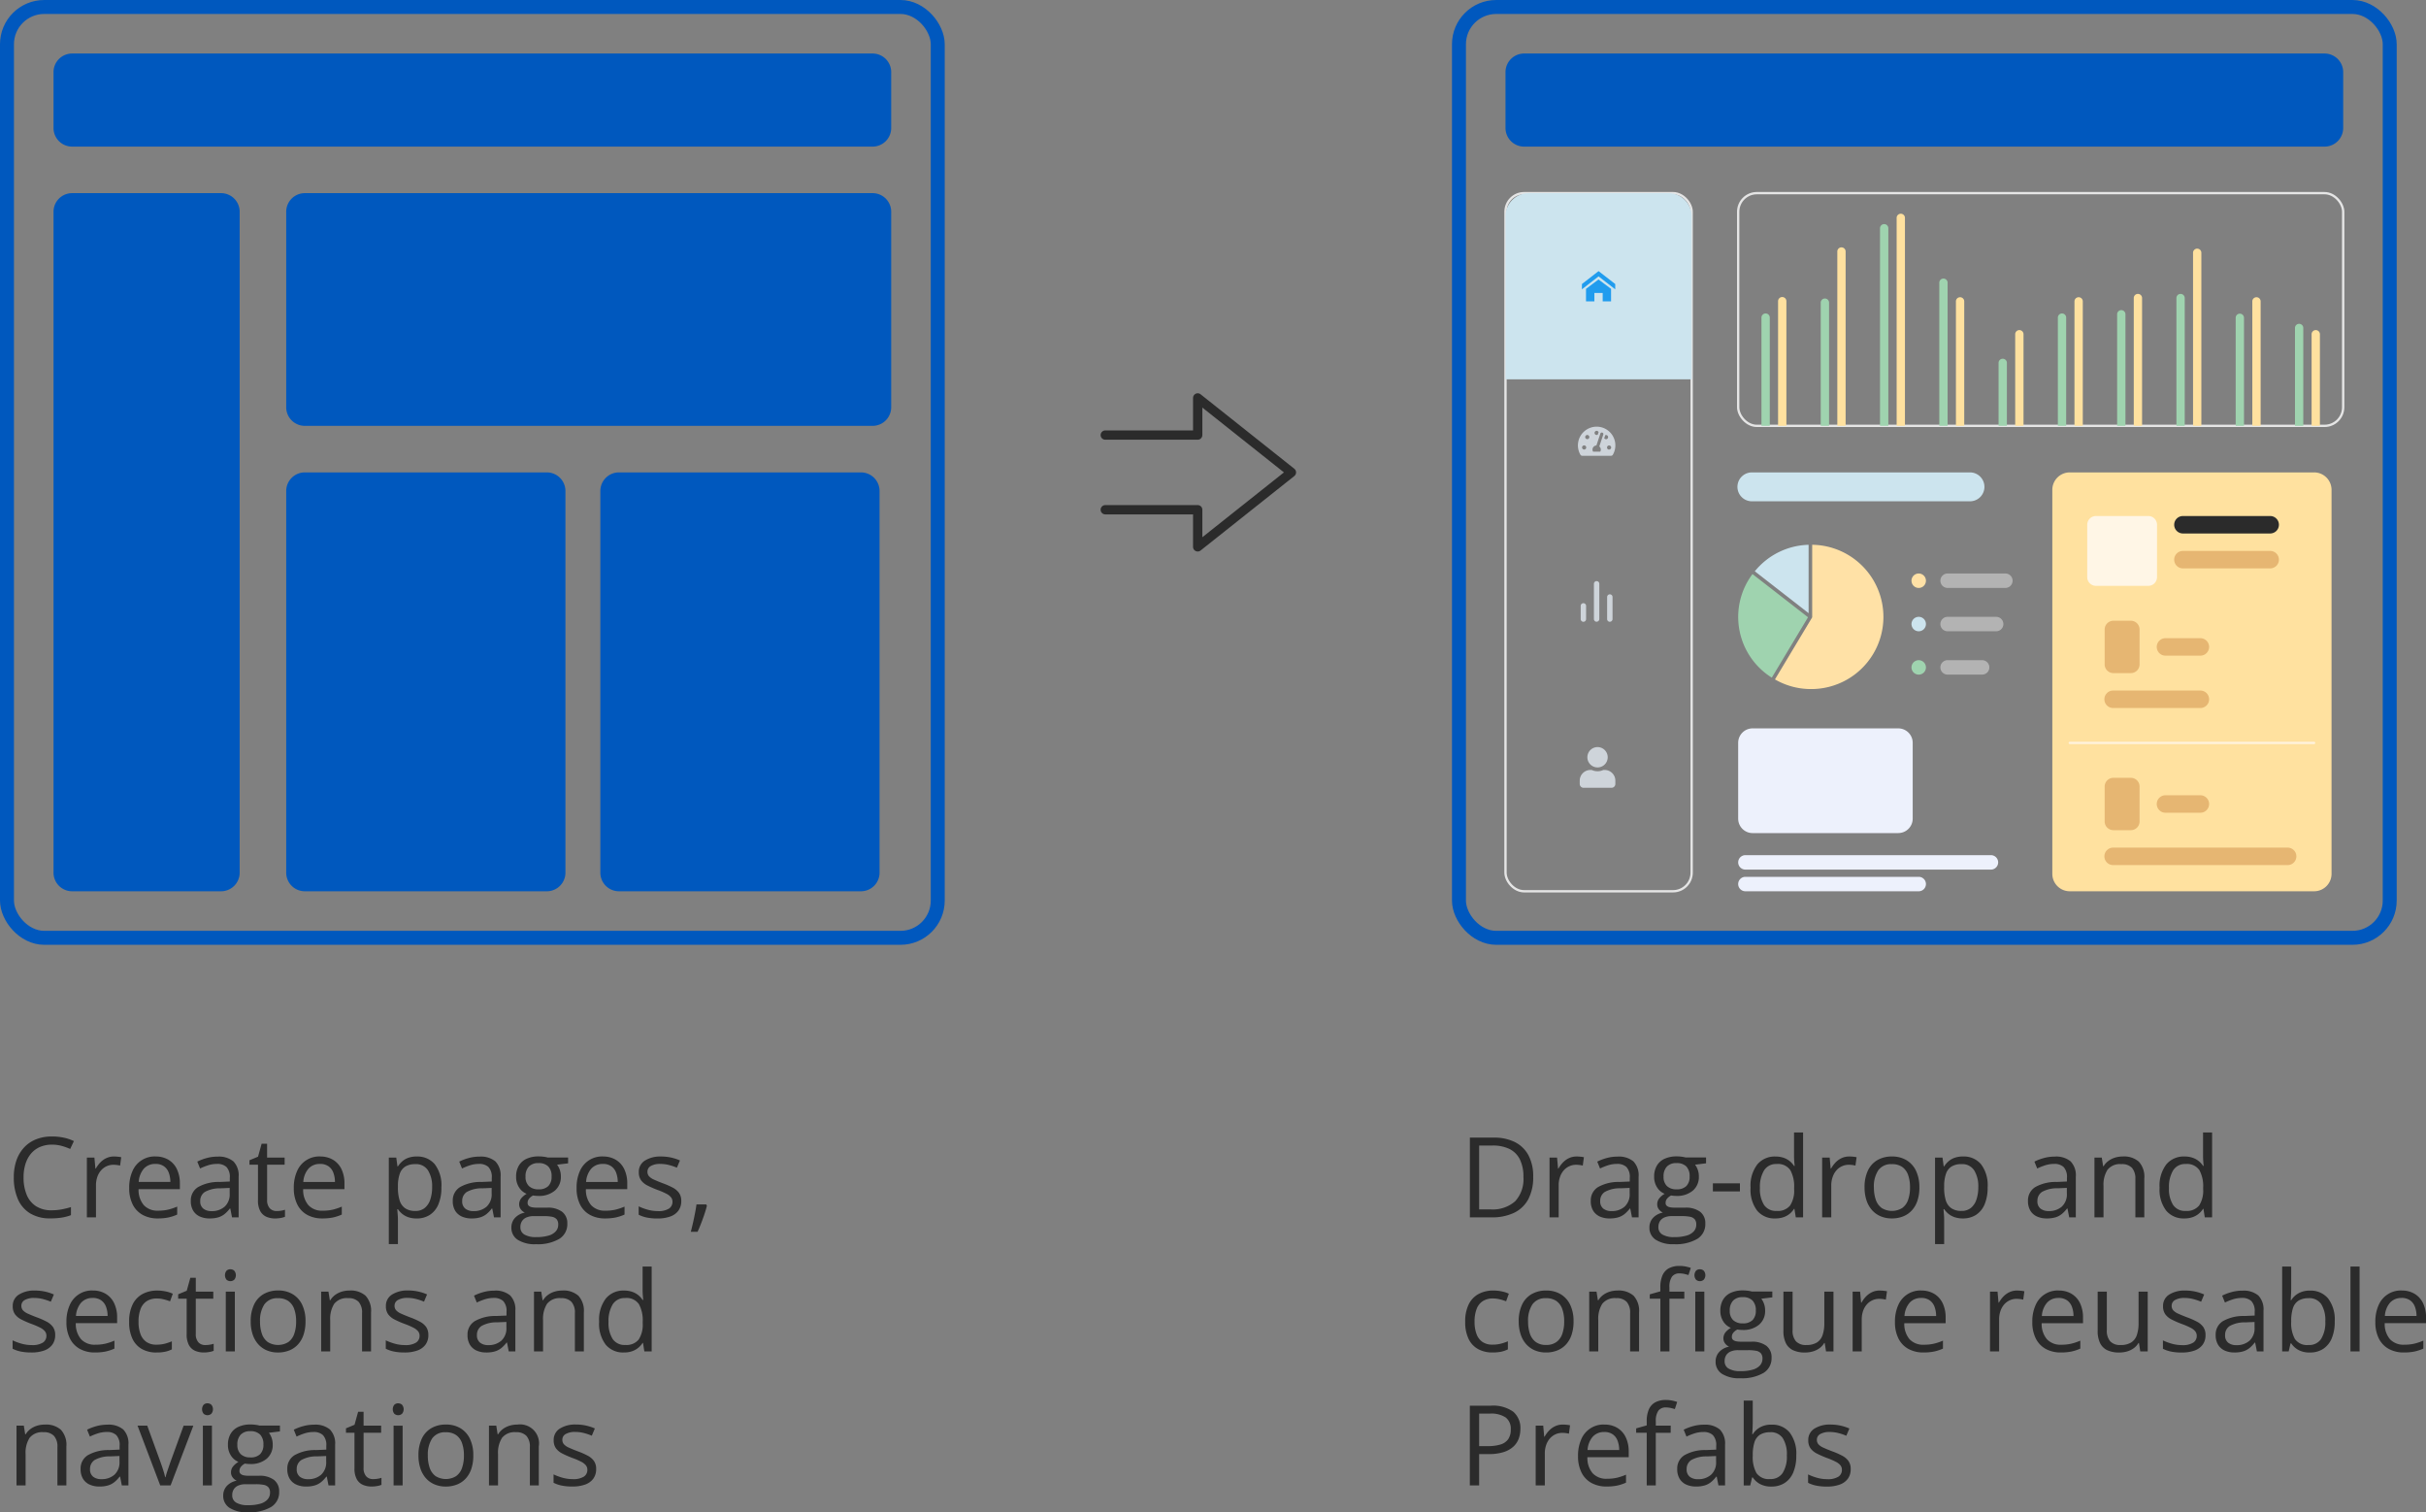 <?xml version="1.0" encoding="UTF-8"?> <svg xmlns="http://www.w3.org/2000/svg" width="260.648" height="162.465" viewBox="0 0 260.648 162.465"><rect x="0" y="0" width="260.648" height="162.465" fill="#808080" stroke="none"/><g id="Image-BuildingCustomers-02" transform="translate(-873 -5010)"><g id="Group_51959" data-name="Group 51959"><rect id="Rectangle_9474" data-name="Rectangle 9474" width="100" height="100" rx="4" transform="translate(873.75 5010.75)" fill="none" stroke="#0058be" stroke-width="1.5"></rect><path id="Path_97986" data-name="Path 97986" d="M335.75,95.75h-16a2,2,0,0,1-2-2v-71a2,2,0,0,1,2-2h16a2,2,0,0,1,2,2v71a2,2,0,0,1-2,2" transform="translate(561 5010)" fill="#0058be"></path><path id="Path_97987" data-name="Path 97987" d="M405.75,15.75h-86a2,2,0,0,1-2-2v-6a2,2,0,0,1,2-2h86a2,2,0,0,1,2,2v6a2,2,0,0,1-2,2" transform="translate(561 5010)" fill="#0058be"></path><path id="Path_97988" data-name="Path 97988" d="M405.75,45.75h-61a2,2,0,0,1-2-2v-21a2,2,0,0,1,2-2h61a2,2,0,0,1,2,2v21a2,2,0,0,1-2,2" transform="translate(561 5010)" fill="#0058be"></path><path id="Path_97989" data-name="Path 97989" d="M370.75,95.75h-26a2,2,0,0,1-2-2v-41a2,2,0,0,1,2-2h26a2,2,0,0,1,2,2v41a2,2,0,0,1-2,2" transform="translate(561 5010)" fill="#0058be"></path><path id="Path_97990" data-name="Path 97990" d="M404.5,95.75h-26a2,2,0,0,1-2-2v-41a2,2,0,0,1,2-2h26a2,2,0,0,1,2,2v41a2,2,0,0,1-2,2" transform="translate(561 5010)" fill="#0058be"></path><rect id="Rectangle_9475" data-name="Rectangle 9475" width="100" height="100" rx="4" transform="translate(1029.75 5010.75)" fill="none" stroke="#0058be" stroke-width="1.5"></rect><rect id="Rectangle_9476" data-name="Rectangle 9476" width="20" height="75" rx="2" transform="translate(1034.75 5030.75)" fill="none" stroke="#e5e5e5" stroke-linecap="round" stroke-linejoin="round" stroke-width="0.25"></rect><path id="Path_97991" data-name="Path 97991" d="M561.75,15.75h-86a2,2,0,0,1-2-2v-6a2,2,0,0,1,2-2h86a2,2,0,0,1,2,2v6a2,2,0,0,1-2,2" transform="translate(561 5010)" fill="#0058be"></path><rect id="Rectangle_9477" data-name="Rectangle 9477" width="65" height="25" rx="2" transform="translate(1059.75 5030.75)" fill="none" stroke="#e5e5e5" stroke-linecap="round" stroke-linejoin="round" stroke-width="0.25"></rect><path id="Path_97992" data-name="Path 97992" d="M476.25,20.75h15a2.5,2.5,0,0,1,2.5,2.5v17.5h-20V23.25a2.5,2.5,0,0,1,2.5-2.5" transform="translate(561 5010)" fill="#cce4ee"></path><path id="Path_97993" data-name="Path 97993" d="M485.539,31.081l-1.789-1.389-1.789,1.389v-.566l1.789-1.389,1.79,1.389Zm-.447-.05v1.342h-.9v-.9H483.3v.9h-.9V31.031l1.342-1.006Z" transform="translate(561 5010)" fill="#209cee"></path><path id="Path_97994" data-name="Path 97994" d="M483.542,45.837a2.012,2.012,0,0,0-1.739,3.022.224.224,0,0,0,.192.106h3.094a.224.224,0,0,0,.192-.106,2.011,2.011,0,0,0-1.739-3.022m0,.447a.219.219,0,0,1,.212.165.286.286,0,0,0-.024.046l-.065.194a.22.22,0,0,1-.123.042.223.223,0,1,1,0-.447M482.2,48.295a.223.223,0,1,1,.224-.224.223.223,0,0,1-.224.224m.335-1.118a.223.223,0,1,1,.224-.223.223.223,0,0,1-.224.223m1.724-.5-.429,1.285a.438.438,0,0,1,.1.562h-.77a.442.442,0,0,1,.356-.668l.429-1.285a.168.168,0,0,1,.318.106Zm.1.4.109-.325a.2.2,0,0,1,.077-.015.224.224,0,1,1-.186.34Zm.521,1.224a.223.223,0,1,1,.224-.224A.224.224,0,0,1,484.883,48.295Z" transform="translate(561 5010)" fill="#ced4da"></path><path id="Path_97995" data-name="Path 97995" d="M483.64,82.446a1.093,1.093,0,1,0-1.094-1.094,1.094,1.094,0,0,0,1.094,1.094Zm.765.273h-.143a1.488,1.488,0,0,1-1.245,0h-.143a1.149,1.149,0,0,0-1.148,1.148v.356a.411.411,0,0,0,.41.41h3.007a.411.411,0,0,0,.41-.41v-.356a1.148,1.148,0,0,0-1.148-1.148" transform="translate(561 5010)" fill="#ced4da"></path><path id="Path_97996" data-name="Path 97996" d="M484.96,66.8a.29.29,0,0,1-.29-.29V64.139a.29.29,0,1,1,.58,0v2.367a.29.29,0,0,1-.29.29" transform="translate(561 5010)" fill="#ced4da"></path><path id="Path_97997" data-name="Path 97997" d="M483.54,66.795a.29.29,0,0,1-.29-.29V62.718a.29.29,0,1,1,.58,0V66.5a.29.29,0,0,1-.29.29" transform="translate(561 5010)" fill="#ced4da"></path><path id="Path_97998" data-name="Path 97998" d="M482.119,66.8a.29.29,0,0,1-.29-.29v-1.42a.29.29,0,1,1,.58,0v1.42a.29.29,0,0,1-.29.29" transform="translate(561 5010)" fill="#ced4da"></path><path id="Path_97999" data-name="Path 97999" d="M523.578,53.853H500.3a1.552,1.552,0,1,1,0-3.1h23.276a1.552,1.552,0,1,1,0,3.1" transform="translate(561 5010)" fill="#cce4ee"></path><path id="Path_98000" data-name="Path 98000" d="M525.905,93.422H499.526a.776.776,0,1,1,0-1.552h26.379a.776.776,0,1,1,0,1.552" transform="translate(561 5010)" fill="#edf1fc"></path><path id="Path_98001" data-name="Path 98001" d="M518.146,95.75H499.525a.776.776,0,0,1,0-1.552h18.621a.776.776,0,0,1,0,1.552" transform="translate(561 5010)" fill="#edf1fc"></path><path id="Path_98002" data-name="Path 98002" d="M527.457,63.163H521.25a.776.776,0,1,1,0-1.552h6.207a.776.776,0,1,1,0,1.552" transform="translate(561 5010)" fill="#b3b3b3"></path><path id="Path_98003" data-name="Path 98003" d="M526.466,67.819H521.25a.776.776,0,0,1,0-1.552h5.216a.776.776,0,0,1,0,1.552" transform="translate(561 5010)" fill="#b3b3b3"></path><path id="Path_98004" data-name="Path 98004" d="M524.957,72.474H521.25a.776.776,0,0,1,0-1.552h3.707a.776.776,0,0,1,0,1.552" transform="translate(561 5010)" fill="#b3b3b3"></path><path id="Path_98005" data-name="Path 98005" d="M500.286,61.673A7.69,7.69,0,0,0,502.36,72.8l3.894-6.488Z" transform="translate(561 5010)" fill="#9fd3af"></path><path id="Path_98006" data-name="Path 98006" d="M506.315,58.528a7.7,7.7,0,0,0-5.781,2.846l5.781,4.5Z" transform="translate(561 5010)" fill="#cce4ee"></path><path id="Path_98007" data-name="Path 98007" d="M506.7,58.528V66.32l-.027.047L502.7,72.989a7.671,7.671,0,0,0,3.806,1.037,7.75,7.75,0,0,0,.194-15.5" transform="translate(561 5010)" fill="#ffe1a6"></path><path id="Path_98008" data-name="Path 98008" d="M518.922,62.388a.776.776,0,1,1-.776-.776.776.776,0,0,1,.776.776" transform="translate(561 5010)" fill="#ffe1a6"></path><path id="Path_98009" data-name="Path 98009" d="M518.922,67.043a.776.776,0,1,1-.776-.776.776.776,0,0,1,.776.776" transform="translate(561 5010)" fill="#cce4ee"></path><path id="Path_98010" data-name="Path 98010" d="M518.922,71.7a.776.776,0,1,1-.776-.776.776.776,0,0,1,.776.776" transform="translate(561 5010)" fill="#9fd3af"></path><path id="Path_98011" data-name="Path 98011" d="M515.948,89.5H500.3a1.551,1.551,0,0,1-1.551-1.552V79.8A1.551,1.551,0,0,1,500.3,78.25h15.647A1.552,1.552,0,0,1,517.5,79.8v8.146a1.552,1.552,0,0,1-1.552,1.552" transform="translate(561 5010)" fill="#edf1fc"></path><path id="Path_98012" data-name="Path 98012" d="M501.25,45.75V34.143a.447.447,0,1,1,.893,0V45.75Z" transform="translate(561 5010)" fill="#9fd3af"></path><path id="Path_98013" data-name="Path 98013" d="M503.036,45.75V32.357a.446.446,0,0,1,.893,0V45.75Z" transform="translate(561 5010)" fill="#ffe19f"></path><path id="Path_98014" data-name="Path 98014" d="M507.619,45.75V32.536a.447.447,0,1,1,.893,0V45.75Z" transform="translate(561 5010)" fill="#9fd3af"></path><path id="Path_98015" data-name="Path 98015" d="M509.4,45.75V27a.447.447,0,0,1,.893,0V45.75Z" transform="translate(561 5010)" fill="#ffe19f"></path><path id="Path_98016" data-name="Path 98016" d="M513.988,45.75V24.5a.447.447,0,0,1,.893,0V45.75Z" transform="translate(561 5010)" fill="#9fd3af"></path><path id="Path_98017" data-name="Path 98017" d="M515.774,45.75V23.429a.447.447,0,1,1,.893,0V45.75Z" transform="translate(561 5010)" fill="#ffe19f"></path><path id="Path_98018" data-name="Path 98018" d="M520.357,45.75V30.393a.447.447,0,1,1,.893,0V45.75Z" transform="translate(561 5010)" fill="#9fd3af"></path><path id="Path_98019" data-name="Path 98019" d="M522.143,45.75V32.357a.447.447,0,0,1,.893,0V45.75Z" transform="translate(561 5010)" fill="#ffe19f"></path><path id="Path_98020" data-name="Path 98020" d="M526.726,45.75V38.964a.447.447,0,0,1,.893,0V45.75Z" transform="translate(561 5010)" fill="#9fd3af"></path><path id="Path_98021" data-name="Path 98021" d="M528.512,45.75V35.929a.447.447,0,1,1,.893,0V45.75Z" transform="translate(561 5010)" fill="#ffe19f"></path><path id="Path_98022" data-name="Path 98022" d="M533.095,45.75V34.143a.447.447,0,1,1,.893,0V45.75Z" transform="translate(561 5010)" fill="#9fd3af"></path><path id="Path_98023" data-name="Path 98023" d="M534.881,45.75V32.357a.447.447,0,0,1,.893,0V45.75Z" transform="translate(561 5010)" fill="#ffe19f"></path><path id="Path_98024" data-name="Path 98024" d="M539.464,45.75V33.786a.447.447,0,1,1,.893,0V45.75Z" transform="translate(561 5010)" fill="#9fd3af"></path><path id="Path_98025" data-name="Path 98025" d="M541.25,45.75V32a.447.447,0,0,1,.893,0V45.75Z" transform="translate(561 5010)" fill="#ffe19f"></path><path id="Path_98026" data-name="Path 98026" d="M545.833,45.75V32a.447.447,0,0,1,.893,0V45.75Z" transform="translate(561 5010)" fill="#9fd3af"></path><path id="Path_98027" data-name="Path 98027" d="M547.619,45.75V27.179a.447.447,0,1,1,.893,0V45.75Z" transform="translate(561 5010)" fill="#ffe19f"></path><path id="Path_98028" data-name="Path 98028" d="M552.2,45.75V34.143a.446.446,0,1,1,.893,0V45.75Z" transform="translate(561 5010)" fill="#9fd3af"></path><path id="Path_98029" data-name="Path 98029" d="M553.988,45.75V32.357a.447.447,0,0,1,.893,0V45.75Z" transform="translate(561 5010)" fill="#ffe19f"></path><path id="Path_98030" data-name="Path 98030" d="M558.571,45.75V35.214a.447.447,0,0,1,.893,0V45.75Z" transform="translate(561 5010)" fill="#9fd3af"></path><path id="Path_98031" data-name="Path 98031" d="M560.357,45.75V35.929a.447.447,0,1,1,.893,0V45.75Z" transform="translate(561 5010)" fill="#ffe19f"></path><path id="Path_98032" data-name="Path 98032" d="M560.625,95.75h-26.25a1.874,1.874,0,0,1-1.875-1.875V52.625a1.874,1.874,0,0,1,1.875-1.875h26.25a1.874,1.874,0,0,1,1.875,1.875v41.25a1.874,1.874,0,0,1-1.875,1.875" transform="translate(561 5010)" fill="#ffe19f"></path><path id="Path_98033" data-name="Path 98033" d="M555.938,57.312h-9.375a.938.938,0,1,1,0-1.875h9.375a.938.938,0,0,1,0,1.875" transform="translate(561 5010)" fill="#2b2b2b"></path><path id="Path_98034" data-name="Path 98034" d="M555.938,61.062h-9.375a.938.938,0,1,1,0-1.875h9.375a.938.938,0,0,1,0,1.875" transform="translate(561 5010)" fill="#e6b672"></path><path id="Path_98035" data-name="Path 98035" d="M548.438,70.437h-3.75a.938.938,0,1,1,0-1.875h3.75a.938.938,0,0,1,0,1.875" transform="translate(561 5010)" fill="#e6b672"></path><path id="Path_98036" data-name="Path 98036" d="M548.438,76.062h-9.375a.938.938,0,1,1,0-1.875h9.375a.938.938,0,0,1,0,1.875" transform="translate(561 5010)" fill="#e6b672"></path><path id="Path_98037" data-name="Path 98037" d="M540.938,72.312h-1.875a.938.938,0,0,1-.939-.937v-3.75a.938.938,0,0,1,.939-.938h1.875a.937.937,0,0,1,.936.938v3.75a.937.937,0,0,1-.936.937" transform="translate(561 5010)" fill="#e6b672"></path><path id="Path_98038" data-name="Path 98038" d="M548.438,87.312h-3.75a.938.938,0,1,1,0-1.875h3.75a.938.938,0,0,1,0,1.875" transform="translate(561 5010)" fill="#e6b672"></path><path id="Path_98039" data-name="Path 98039" d="M557.813,92.937h-18.75a.938.938,0,1,1,0-1.875h18.75a.938.938,0,0,1,0,1.875" transform="translate(561 5010)" fill="#e6b672"></path><path id="Path_98040" data-name="Path 98040" d="M540.938,89.187h-1.875a.938.938,0,0,1-.939-.937V84.5a.938.938,0,0,1,.939-.938h1.875a.937.937,0,0,1,.936.938v3.75a.937.937,0,0,1-.936.937" transform="translate(561 5010)" fill="#e6b672"></path><path id="Path_98041" data-name="Path 98041" d="M542.813,62.937h-5.625A.937.937,0,0,1,536.25,62V56.375a.937.937,0,0,1,.938-.938h5.625a.937.937,0,0,1,.936.938V62a.937.937,0,0,1-.936.937" transform="translate(561 5010)" fill="#fff6e6"></path><line id="Line_1250" data-name="Line 1250" x2="26.25" transform="translate(1095.375 5089.812)" fill="none" stroke="#fff2dc" stroke-linecap="round" stroke-linejoin="round" stroke-width="0.25"></line><path id="Path_98042" data-name="Path 98042" d="M430.75,54.761h9.93V58.75l10.07-8-10.07-8v3.989h-9.93" transform="translate(561 5010)" fill="none" stroke="#2b2b2b" stroke-linecap="round" stroke-linejoin="round" stroke-width="1"></path></g><path id="Path_98043" data-name="Path 98043" d="M4.834,5.189a3.2,3.2,0,0,0-1.274.243,2.609,2.609,0,0,0-.961.7,3.189,3.189,0,0,0-.606,1.11,4.737,4.737,0,0,0-.211,1.465,4.769,4.769,0,0,0,.337,1.872,2.651,2.651,0,0,0,1.008,1.228,3.034,3.034,0,0,0,1.679.434,5.766,5.766,0,0,0,1.081-.1,9.463,9.463,0,0,0,.987-.243v.867a5.207,5.207,0,0,1-.984.261,7.645,7.645,0,0,1-1.225.085,4.078,4.078,0,0,1-2.183-.542,3.332,3.332,0,0,1-1.312-1.532A5.76,5.76,0,0,1,.732,8.705,5.524,5.524,0,0,1,1,6.927a3.961,3.961,0,0,1,.8-1.392A3.526,3.526,0,0,1,3.091,4.63a4.522,4.522,0,0,1,1.755-.319A5.988,5.988,0,0,1,6.1,4.439a4.641,4.641,0,0,1,1.09.369l-.4.844a6.206,6.206,0,0,0-.9-.325A3.891,3.891,0,0,0,4.834,5.189ZM11.5,6.461q.193,0,.4.021a3.354,3.354,0,0,1,.375.056l-.123.9a2.7,2.7,0,0,0-.352-.064,3.028,3.028,0,0,0-.363-.023,1.747,1.747,0,0,0-.729.155,1.779,1.779,0,0,0-.6.445,2.112,2.112,0,0,0-.4.7,2.659,2.659,0,0,0-.146.905V13H8.584V6.578h.809L9.5,7.762h.041a3.22,3.22,0,0,1,.48-.653,2.175,2.175,0,0,1,.653-.472A1.917,1.917,0,0,1,11.5,6.461Zm4.459,0a2.616,2.616,0,0,1,1.406.363,2.355,2.355,0,0,1,.9,1.017,3.52,3.52,0,0,1,.311,1.526v.6H14.139a2.518,2.518,0,0,0,.563,1.723,1.982,1.982,0,0,0,1.535.592,4.691,4.691,0,0,0,1.078-.111,5.945,5.945,0,0,0,.973-.328V12.7a4.75,4.75,0,0,1-.964.316,5.588,5.588,0,0,1-1.128.1,3.3,3.3,0,0,1-1.614-.378,2.6,2.6,0,0,1-1.069-1.11,3.851,3.851,0,0,1-.381-1.793,4.27,4.27,0,0,1,.349-1.8,2.591,2.591,0,0,1,2.481-1.579Zm-.012.8a1.6,1.6,0,0,0-1.242.51,2.4,2.4,0,0,0-.551,1.424h3.4a2.812,2.812,0,0,0-.179-1.011,1.451,1.451,0,0,0-.524-.68A1.552,1.552,0,0,0,15.949,7.258Zm6.68-.785a2.439,2.439,0,0,1,1.705.516,2.15,2.15,0,0,1,.557,1.646V13h-.709l-.187-.949h-.047a3.465,3.465,0,0,1-.562.589,2.023,2.023,0,0,1-.677.357,3.182,3.182,0,0,1-.94.12,2.5,2.5,0,0,1-1.04-.205,1.6,1.6,0,0,1-.715-.621,1.954,1.954,0,0,1-.261-1.055,1.676,1.676,0,0,1,.762-1.477,4.428,4.428,0,0,1,2.32-.562l1.107-.047V8.758a1.553,1.553,0,0,0-.357-1.166,1.42,1.42,0,0,0-1.008-.334,3.129,3.129,0,0,0-.961.146,6.575,6.575,0,0,0-.867.346l-.3-.738a5.354,5.354,0,0,1,1-.381A4.352,4.352,0,0,1,22.629,6.473Zm1.3,3.363-.979.041a3.3,3.3,0,0,0-1.693.393,1.126,1.126,0,0,0-.492.979.974.974,0,0,0,.334.814,1.387,1.387,0,0,0,.885.264,2.055,2.055,0,0,0,1.4-.475,1.787,1.787,0,0,0,.545-1.424Zm5.039,2.484a3.061,3.061,0,0,0,.492-.041,2.253,2.253,0,0,0,.41-.1v.756a2.06,2.06,0,0,1-.472.129,3.418,3.418,0,0,1-.589.053,2.322,2.322,0,0,1-.926-.179,1.4,1.4,0,0,1-.665-.606,2.361,2.361,0,0,1-.249-1.184V7.34h-.914V6.865l.92-.381.387-1.395h.586V6.578H29.83V7.34H27.949v3.779a1.283,1.283,0,0,0,.278.9A.965.965,0,0,0,28.969,12.32Zm4.676-5.859a2.616,2.616,0,0,1,1.406.363,2.355,2.355,0,0,1,.9,1.017,3.52,3.52,0,0,1,.311,1.526v.6H31.822a2.518,2.518,0,0,0,.563,1.723,1.982,1.982,0,0,0,1.535.592A4.691,4.691,0,0,0,35,12.174a5.945,5.945,0,0,0,.973-.328V12.7a4.75,4.75,0,0,1-.964.316,5.588,5.588,0,0,1-1.128.1,3.3,3.3,0,0,1-1.614-.378,2.6,2.6,0,0,1-1.069-1.11,3.851,3.851,0,0,1-.381-1.793,4.27,4.27,0,0,1,.349-1.8,2.591,2.591,0,0,1,2.481-1.579Zm-.012.8a1.6,1.6,0,0,0-1.242.51,2.4,2.4,0,0,0-.551,1.424h3.4a2.812,2.812,0,0,0-.179-1.011,1.451,1.451,0,0,0-.524-.68A1.552,1.552,0,0,0,33.633,7.258Zm10.412-.8a2.406,2.406,0,0,1,1.916.826,3.712,3.712,0,0,1,.715,2.484,4.56,4.56,0,0,1-.328,1.84,2.476,2.476,0,0,1-.923,1.125,2.546,2.546,0,0,1-1.4.381,2.722,2.722,0,0,1-.9-.135,2.115,2.115,0,0,1-.662-.363,2.371,2.371,0,0,1-.457-.5h-.07q.018.229.044.551t.026.563v2.637h-.979V6.578h.8l.129.949h.047a2.631,2.631,0,0,1,.457-.536,2.007,2.007,0,0,1,.659-.387A2.67,2.67,0,0,1,44.045,6.461Zm-.17.82a1.987,1.987,0,0,0-1.075.258,1.476,1.476,0,0,0-.595.771,3.961,3.961,0,0,0-.2,1.286v.188a4.594,4.594,0,0,0,.179,1.377,1.6,1.6,0,0,0,.592.855,1.884,1.884,0,0,0,1.11.293,1.533,1.533,0,0,0,1-.322,1.915,1.915,0,0,0,.595-.9,4.117,4.117,0,0,0,.2-1.327,3.245,3.245,0,0,0-.442-1.808A1.512,1.512,0,0,0,43.875,7.281Zm6.9-.809a2.439,2.439,0,0,1,1.705.516,2.15,2.15,0,0,1,.557,1.646V13h-.709l-.187-.949H52.09a3.465,3.465,0,0,1-.562.589,2.023,2.023,0,0,1-.677.357,3.182,3.182,0,0,1-.94.12,2.5,2.5,0,0,1-1.04-.205,1.6,1.6,0,0,1-.715-.621,1.954,1.954,0,0,1-.261-1.055,1.676,1.676,0,0,1,.762-1.477,4.428,4.428,0,0,1,2.32-.562l1.107-.047V8.758a1.553,1.553,0,0,0-.357-1.166,1.42,1.42,0,0,0-1.008-.334,3.129,3.129,0,0,0-.961.146,6.575,6.575,0,0,0-.867.346l-.3-.738a5.354,5.354,0,0,1,1-.381A4.352,4.352,0,0,1,50.771,6.473Zm1.3,3.363-.979.041a3.3,3.3,0,0,0-1.693.393,1.126,1.126,0,0,0-.492.979.974.974,0,0,0,.334.814,1.387,1.387,0,0,0,.885.264,2.055,2.055,0,0,0,1.4-.475,1.787,1.787,0,0,0,.545-1.424Zm4.758,6.047a3.421,3.421,0,0,1-1.951-.472,1.513,1.513,0,0,1-.686-1.321,1.49,1.49,0,0,1,.384-1.031,1.9,1.9,0,0,1,1.063-.568,1.144,1.144,0,0,1-.431-.352.865.865,0,0,1-.179-.539,1.015,1.015,0,0,1,.2-.618,2.071,2.071,0,0,1,.6-.513,1.734,1.734,0,0,1-.817-.694,2.066,2.066,0,0,1-.313-1.14,2.294,2.294,0,0,1,.287-1.181,1.858,1.858,0,0,1,.832-.747,3.064,3.064,0,0,1,1.318-.258q.17,0,.343.015t.331.041a2.264,2.264,0,0,1,.275.062h2.2v.627L59.1,7.34a2.04,2.04,0,0,1,.293.551,2.079,2.079,0,0,1,.117.715,1.919,1.919,0,0,1-.65,1.526,2.633,2.633,0,0,1-1.787.565,3.347,3.347,0,0,1-.551-.047,1.387,1.387,0,0,0-.437.352.708.708,0,0,0-.149.445.4.4,0,0,0,.114.3.684.684,0,0,0,.331.161,2.361,2.361,0,0,0,.521.05h1.131a2.556,2.556,0,0,1,1.608.439,1.533,1.533,0,0,1,.56,1.283,1.838,1.838,0,0,1-.867,1.635A4.584,4.584,0,0,1,56.83,15.883Zm.029-.762a4.575,4.575,0,0,0,1.321-.161,1.649,1.649,0,0,0,.785-.463,1.062,1.062,0,0,0,.261-.718.849.849,0,0,0-.176-.583.9.9,0,0,0-.516-.264,4.361,4.361,0,0,0-.832-.067H56.59a1.949,1.949,0,0,0-.756.135,1.064,1.064,0,0,0-.5.4,1.173,1.173,0,0,0-.173.656.878.878,0,0,0,.439.794A2.39,2.39,0,0,0,56.859,15.121Zm.252-5.133a1.424,1.424,0,0,0,1.049-.352,1.389,1.389,0,0,0,.352-1.025,1.476,1.476,0,0,0-.357-1.081A1.423,1.423,0,0,0,57.1,7.17a1.366,1.366,0,0,0-1.028.372,1.5,1.5,0,0,0-.36,1.087,1.338,1.338,0,0,0,.363,1.008A1.431,1.431,0,0,0,57.111,9.988Zm6.914-3.527a2.616,2.616,0,0,1,1.406.363,2.355,2.355,0,0,1,.9,1.017,3.52,3.52,0,0,1,.311,1.526v.6H62.2a2.518,2.518,0,0,0,.563,1.723,1.982,1.982,0,0,0,1.535.592,4.691,4.691,0,0,0,1.078-.111,5.945,5.945,0,0,0,.973-.328V12.7a4.75,4.75,0,0,1-.964.316,5.588,5.588,0,0,1-1.128.1,3.3,3.3,0,0,1-1.614-.378,2.6,2.6,0,0,1-1.069-1.11A3.851,3.851,0,0,1,61.2,9.836a4.27,4.27,0,0,1,.349-1.8,2.591,2.591,0,0,1,2.481-1.579Zm-.012.8a1.6,1.6,0,0,0-1.242.51,2.4,2.4,0,0,0-.551,1.424h3.4a2.812,2.812,0,0,0-.179-1.011,1.451,1.451,0,0,0-.524-.68A1.552,1.552,0,0,0,64.014,7.258Zm8.432,3.984a1.7,1.7,0,0,1-.308,1.034,1.849,1.849,0,0,1-.879.63,3.938,3.938,0,0,1-1.362.211,5.63,5.63,0,0,1-1.166-.105,3.377,3.377,0,0,1-.861-.3v-.9a5.787,5.787,0,0,0,.938.352,3.973,3.973,0,0,0,1.113.158,2.1,2.1,0,0,0,1.207-.27.855.855,0,0,0,.375-.732.763.763,0,0,0-.149-.466,1.508,1.508,0,0,0-.5-.393,7.716,7.716,0,0,0-.973-.419,10.441,10.441,0,0,1-1.063-.466,1.928,1.928,0,0,1-.691-.565,1.438,1.438,0,0,1-.243-.867A1.411,1.411,0,0,1,68.54,6.9a3.087,3.087,0,0,1,1.731-.437,4.935,4.935,0,0,1,1.087.114,5.164,5.164,0,0,1,.946.308l-.328.779a6.023,6.023,0,0,0-.85-.287,3.644,3.644,0,0,0-.92-.117,1.98,1.98,0,0,0-1.034.223.685.685,0,0,0-.36.609.726.726,0,0,0,.167.492,1.574,1.574,0,0,0,.536.363q.369.17.973.4a8.139,8.139,0,0,1,1.043.46,1.926,1.926,0,0,1,.677.574A1.467,1.467,0,0,1,72.445,11.242Zm2.678.363.076.135q-.105.428-.267.914t-.352.976q-.19.489-.384.917h-.727q.123-.469.24-.987t.214-1.025q.1-.507.155-.929ZM5.18,25.642a1.7,1.7,0,0,1-.308,1.034,1.849,1.849,0,0,1-.879.63,3.938,3.938,0,0,1-1.362.211,5.63,5.63,0,0,1-1.166-.105,3.377,3.377,0,0,1-.861-.3v-.9a5.787,5.787,0,0,0,.938.352,3.973,3.973,0,0,0,1.113.158,2.1,2.1,0,0,0,1.207-.27.855.855,0,0,0,.375-.732.763.763,0,0,0-.149-.466,1.508,1.508,0,0,0-.5-.393,7.716,7.716,0,0,0-.973-.419,10.441,10.441,0,0,1-1.063-.466,1.928,1.928,0,0,1-.691-.565,1.438,1.438,0,0,1-.243-.867A1.411,1.411,0,0,1,1.274,21.3a3.087,3.087,0,0,1,1.731-.437,4.935,4.935,0,0,1,1.087.114,5.164,5.164,0,0,1,.946.308l-.328.779a6.023,6.023,0,0,0-.85-.287,3.644,3.644,0,0,0-.92-.117,1.98,1.98,0,0,0-1.034.223.685.685,0,0,0-.36.609.726.726,0,0,0,.167.492,1.574,1.574,0,0,0,.536.363q.369.17.973.4a8.139,8.139,0,0,1,1.043.46,1.926,1.926,0,0,1,.677.574A1.467,1.467,0,0,1,5.18,25.642Zm4.037-4.781a2.616,2.616,0,0,1,1.406.363,2.355,2.355,0,0,1,.9,1.017,3.52,3.52,0,0,1,.311,1.526v.6H7.395a2.518,2.518,0,0,0,.563,1.723,1.982,1.982,0,0,0,1.535.592,4.691,4.691,0,0,0,1.078-.111,5.945,5.945,0,0,0,.973-.328V27.1a4.75,4.75,0,0,1-.964.316,5.588,5.588,0,0,1-1.128.1,3.3,3.3,0,0,1-1.614-.378,2.6,2.6,0,0,1-1.069-1.11,3.851,3.851,0,0,1-.381-1.793,4.27,4.27,0,0,1,.349-1.8,2.591,2.591,0,0,1,2.481-1.579Zm-.012.8a1.6,1.6,0,0,0-1.242.51,2.4,2.4,0,0,0-.551,1.424h3.4a2.812,2.812,0,0,0-.179-1.011,1.451,1.451,0,0,0-.524-.68A1.552,1.552,0,0,0,9.205,21.658Zm6.85,5.859a3.169,3.169,0,0,1-1.529-.357,2.45,2.45,0,0,1-1.031-1.09,4.086,4.086,0,0,1-.369-1.846,4.087,4.087,0,0,1,.39-1.907,2.521,2.521,0,0,1,1.075-1.1,3.321,3.321,0,0,1,1.559-.357,4.393,4.393,0,0,1,.929.1,3.053,3.053,0,0,1,.735.243l-.293.814a5.076,5.076,0,0,0-.677-.211,3.034,3.034,0,0,0-.718-.094,2,2,0,0,0-1.11.287,1.725,1.725,0,0,0-.662.844,3.75,3.75,0,0,0-.22,1.371,3.68,3.68,0,0,0,.214,1.33,1.75,1.75,0,0,0,.639.841,1.844,1.844,0,0,0,1.063.29,3.6,3.6,0,0,0,.92-.108,5.1,5.1,0,0,0,.744-.255v.867a3.019,3.019,0,0,1-.718.252A4.387,4.387,0,0,1,16.055,27.517Zm5.25-.8a3.061,3.061,0,0,0,.492-.041,2.253,2.253,0,0,0,.41-.1v.756a2.06,2.06,0,0,1-.472.129,3.418,3.418,0,0,1-.589.053,2.322,2.322,0,0,1-.926-.179,1.4,1.4,0,0,1-.665-.606,2.361,2.361,0,0,1-.249-1.184V21.74h-.914v-.475l.92-.381L19.7,19.49h.586v1.488h1.881v.762H20.285v3.779a1.283,1.283,0,0,0,.278.9A.965.965,0,0,0,21.3,26.72Zm3.176-5.742V27.4h-.973V20.978Zm-.475-2.4a.6.6,0,0,1,.413.155.758.758,0,0,1,0,.964.626.626,0,0,1-.832,0,.779.779,0,0,1,0-.964A.591.591,0,0,1,24.006,18.576Zm8.068,5.6a4.5,4.5,0,0,1-.205,1.412,2.892,2.892,0,0,1-.592,1.049,2.552,2.552,0,0,1-.935.653,3.229,3.229,0,0,1-1.239.226,3.014,3.014,0,0,1-1.181-.226A2.6,2.6,0,0,1,27,26.638a2.971,2.971,0,0,1-.6-1.049,4.325,4.325,0,0,1-.214-1.412,4.107,4.107,0,0,1,.357-1.8,2.562,2.562,0,0,1,1.022-1.131,3.081,3.081,0,0,1,1.585-.39,2.949,2.949,0,0,1,1.538.393,2.645,2.645,0,0,1,1.025,1.134A4.008,4.008,0,0,1,32.074,24.177Zm-4.887,0a3.956,3.956,0,0,0,.205,1.342,1.809,1.809,0,0,0,.633.879,2.1,2.1,0,0,0,2.2,0,1.8,1.8,0,0,0,.636-.879,3.956,3.956,0,0,0,.205-1.342,3.86,3.86,0,0,0-.205-1.327,1.777,1.777,0,0,0-.633-.864,1.866,1.866,0,0,0-1.107-.3,1.67,1.67,0,0,0-1.468.662A3.145,3.145,0,0,0,27.188,24.177ZM36.8,20.861a2.412,2.412,0,0,1,1.729.56,2.39,2.39,0,0,1,.586,1.8V27.4H38.15V23.281a1.723,1.723,0,0,0-.366-1.2,1.452,1.452,0,0,0-1.122-.4,1.723,1.723,0,0,0-1.5.6,2.982,2.982,0,0,0-.434,1.752V27.4h-.973V20.978h.785l.146.926h.053a1.946,1.946,0,0,1,.521-.571,2.361,2.361,0,0,1,.709-.352A2.808,2.808,0,0,1,36.8,20.861Zm8.473,4.781a1.7,1.7,0,0,1-.308,1.034,1.849,1.849,0,0,1-.879.63,3.938,3.938,0,0,1-1.362.211,5.63,5.63,0,0,1-1.166-.105,3.377,3.377,0,0,1-.861-.3v-.9a5.787,5.787,0,0,0,.938.352,3.973,3.973,0,0,0,1.113.158,2.1,2.1,0,0,0,1.207-.27.855.855,0,0,0,.375-.732.763.763,0,0,0-.149-.466,1.508,1.508,0,0,0-.5-.393,7.716,7.716,0,0,0-.973-.419,10.441,10.441,0,0,1-1.063-.466,1.928,1.928,0,0,1-.691-.565,1.438,1.438,0,0,1-.243-.867,1.411,1.411,0,0,1,.659-1.251,3.087,3.087,0,0,1,1.731-.437,4.935,4.935,0,0,1,1.087.114,5.164,5.164,0,0,1,.946.308l-.328.779a6.023,6.023,0,0,0-.85-.287,3.644,3.644,0,0,0-.92-.117A1.98,1.98,0,0,0,42,21.88a.685.685,0,0,0-.36.609.726.726,0,0,0,.167.492,1.574,1.574,0,0,0,.536.363q.369.17.973.4a8.139,8.139,0,0,1,1.043.46,1.926,1.926,0,0,1,.677.574A1.467,1.467,0,0,1,45.27,25.642Zm7.084-4.77a2.439,2.439,0,0,1,1.705.516,2.15,2.15,0,0,1,.557,1.646V27.4h-.709l-.187-.949h-.047a3.465,3.465,0,0,1-.562.589,2.023,2.023,0,0,1-.677.357,3.182,3.182,0,0,1-.94.12,2.5,2.5,0,0,1-1.04-.205,1.6,1.6,0,0,1-.715-.621,1.954,1.954,0,0,1-.261-1.055,1.676,1.676,0,0,1,.762-1.477,4.428,4.428,0,0,1,2.32-.562l1.107-.047v-.393a1.553,1.553,0,0,0-.357-1.166,1.42,1.42,0,0,0-1.008-.334,3.129,3.129,0,0,0-.961.146,6.575,6.575,0,0,0-.867.346l-.3-.738a5.354,5.354,0,0,1,1-.381A4.352,4.352,0,0,1,52.354,20.873Zm1.3,3.363-.979.041a3.3,3.3,0,0,0-1.693.393,1.126,1.126,0,0,0-.492.979.974.974,0,0,0,.334.814,1.387,1.387,0,0,0,.885.264,2.055,2.055,0,0,0,1.4-.475,1.787,1.787,0,0,0,.545-1.424Zm6.006-3.375a2.412,2.412,0,0,1,1.729.56,2.39,2.39,0,0,1,.586,1.8V27.4h-.961V23.281a1.723,1.723,0,0,0-.366-1.2,1.452,1.452,0,0,0-1.122-.4,1.723,1.723,0,0,0-1.5.6,2.982,2.982,0,0,0-.434,1.752V27.4h-.973V20.978H57.4l.146.926H57.6a1.946,1.946,0,0,1,.521-.571,2.361,2.361,0,0,1,.709-.352A2.808,2.808,0,0,1,59.66,20.861Zm6.6,6.656a2.409,2.409,0,0,1-1.931-.832,3.716,3.716,0,0,1-.712-2.473,3.755,3.755,0,0,1,.727-2.5,2.421,2.421,0,0,1,1.934-.847,2.669,2.669,0,0,1,.891.135,2.164,2.164,0,0,1,.656.36,2.254,2.254,0,0,1,.463.513h.07q-.023-.182-.047-.5t-.023-.516V18.283h.973V27.4h-.785l-.146-.914h-.041a2.264,2.264,0,0,1-.46.521,2.137,2.137,0,0,1-.662.372A2.682,2.682,0,0,1,66.264,27.517Zm.152-.809a1.687,1.687,0,0,0,1.459-.586,2.939,2.939,0,0,0,.428-1.74v-.176a3.586,3.586,0,0,0-.407-1.881,1.6,1.6,0,0,0-1.479-.656,1.491,1.491,0,0,0-1.342.688,3.429,3.429,0,0,0-.445,1.878,3.209,3.209,0,0,0,.442,1.828A1.52,1.52,0,0,0,66.416,26.709ZM4.066,35.261a2.412,2.412,0,0,1,1.729.56,2.39,2.39,0,0,1,.586,1.8V41.8H5.42V37.681a1.723,1.723,0,0,0-.366-1.2,1.452,1.452,0,0,0-1.122-.4,1.723,1.723,0,0,0-1.5.6A2.982,2.982,0,0,0,2,38.437V41.8H1.025V35.378h.785l.146.926H2.01a1.946,1.946,0,0,1,.521-.571,2.361,2.361,0,0,1,.709-.352A2.808,2.808,0,0,1,4.066,35.261Zm6.721.012a2.439,2.439,0,0,1,1.705.516,2.15,2.15,0,0,1,.557,1.646V41.8H12.34l-.187-.949h-.047a3.465,3.465,0,0,1-.562.589,2.023,2.023,0,0,1-.677.357,3.182,3.182,0,0,1-.94.12,2.5,2.5,0,0,1-1.04-.205,1.6,1.6,0,0,1-.715-.621,1.954,1.954,0,0,1-.261-1.055,1.676,1.676,0,0,1,.762-1.477A4.428,4.428,0,0,1,10.992,38L12.1,37.95v-.393a1.553,1.553,0,0,0-.357-1.166,1.42,1.42,0,0,0-1.008-.334,3.129,3.129,0,0,0-.961.146,6.575,6.575,0,0,0-.867.346l-.3-.738a5.354,5.354,0,0,1,1-.381A4.352,4.352,0,0,1,10.787,35.273Zm1.3,3.363-.979.041a3.3,3.3,0,0,0-1.693.393,1.126,1.126,0,0,0-.492.979.974.974,0,0,0,.334.814,1.387,1.387,0,0,0,.885.264,2.055,2.055,0,0,0,1.4-.475,1.787,1.787,0,0,0,.545-1.424ZM16.465,41.8l-2.437-6.422H15.07l1.412,3.885q.146.4.3.879a7.693,7.693,0,0,1,.211.773h.041q.07-.293.234-.776t.3-.876l1.412-3.885h1.043L17.578,41.8Zm5.555-6.422V41.8h-.973V35.378Zm-.475-2.4a.6.6,0,0,1,.413.155.758.758,0,0,1,0,.964.626.626,0,0,1-.832,0,.779.779,0,0,1,0-.964A.591.591,0,0,1,21.545,32.976Zm4.324,11.707a3.421,3.421,0,0,1-1.951-.472,1.513,1.513,0,0,1-.686-1.321,1.49,1.49,0,0,1,.384-1.031,1.9,1.9,0,0,1,1.063-.568,1.144,1.144,0,0,1-.431-.352.865.865,0,0,1-.179-.539,1.015,1.015,0,0,1,.2-.618,2.071,2.071,0,0,1,.6-.513,1.734,1.734,0,0,1-.817-.694,2.066,2.066,0,0,1-.313-1.14,2.294,2.294,0,0,1,.287-1.181,1.858,1.858,0,0,1,.832-.747,3.064,3.064,0,0,1,1.318-.258q.17,0,.343.015t.331.041a2.264,2.264,0,0,1,.275.062h2.2v.627l-1.184.146a2.04,2.04,0,0,1,.293.551,2.079,2.079,0,0,1,.117.715,1.919,1.919,0,0,1-.65,1.526,2.633,2.633,0,0,1-1.787.565,3.347,3.347,0,0,1-.551-.047,1.387,1.387,0,0,0-.437.352.708.708,0,0,0-.149.445.4.4,0,0,0,.114.3.684.684,0,0,0,.331.161,2.361,2.361,0,0,0,.521.05h1.131a2.556,2.556,0,0,1,1.608.439,1.533,1.533,0,0,1,.56,1.283,1.838,1.838,0,0,1-.867,1.635A4.584,4.584,0,0,1,25.869,44.683Zm.029-.762a4.575,4.575,0,0,0,1.321-.161A1.649,1.649,0,0,0,28,43.3a1.062,1.062,0,0,0,.261-.718A.849.849,0,0,0,28.09,42a.9.9,0,0,0-.516-.264,4.361,4.361,0,0,0-.832-.067H25.629a1.949,1.949,0,0,0-.756.135,1.064,1.064,0,0,0-.5.4,1.173,1.173,0,0,0-.173.656.878.878,0,0,0,.439.794A2.39,2.39,0,0,0,25.9,43.921Zm.252-5.133a1.424,1.424,0,0,0,1.049-.352,1.389,1.389,0,0,0,.352-1.025,1.476,1.476,0,0,0-.357-1.081,1.423,1.423,0,0,0-1.055-.36,1.366,1.366,0,0,0-1.028.372,1.5,1.5,0,0,0-.36,1.087,1.338,1.338,0,0,0,.363,1.008A1.431,1.431,0,0,0,26.15,38.788Zm6.844-3.516a2.439,2.439,0,0,1,1.705.516,2.15,2.15,0,0,1,.557,1.646V41.8h-.709l-.187-.949h-.047a3.465,3.465,0,0,1-.562.589,2.023,2.023,0,0,1-.677.357,3.182,3.182,0,0,1-.94.12,2.5,2.5,0,0,1-1.04-.205,1.6,1.6,0,0,1-.715-.621,1.954,1.954,0,0,1-.261-1.055,1.676,1.676,0,0,1,.762-1.477A4.428,4.428,0,0,1,33.2,38l1.107-.047v-.393a1.553,1.553,0,0,0-.357-1.166,1.42,1.42,0,0,0-1.008-.334,3.129,3.129,0,0,0-.961.146,6.575,6.575,0,0,0-.867.346l-.3-.738a5.354,5.354,0,0,1,1-.381A4.352,4.352,0,0,1,32.994,35.273Zm1.3,3.363-.979.041a3.3,3.3,0,0,0-1.693.393,1.126,1.126,0,0,0-.492.979.974.974,0,0,0,.334.814,1.387,1.387,0,0,0,.885.264,2.055,2.055,0,0,0,1.4-.475,1.787,1.787,0,0,0,.545-1.424Zm5.039,2.484a3.061,3.061,0,0,0,.492-.041,2.253,2.253,0,0,0,.41-.1v.756a2.06,2.06,0,0,1-.472.129,3.418,3.418,0,0,1-.589.053,2.322,2.322,0,0,1-.926-.179,1.4,1.4,0,0,1-.665-.606,2.361,2.361,0,0,1-.249-1.184V36.14h-.914v-.475l.92-.381.387-1.395h.586v1.488H40.2v.762H38.314v3.779a1.283,1.283,0,0,0,.278.9A.965.965,0,0,0,39.334,41.12Zm3.176-5.742V41.8h-.973V35.378Zm-.475-2.4a.6.6,0,0,1,.413.155.758.758,0,0,1,0,.964.626.626,0,0,1-.832,0,.779.779,0,0,1,0-.964A.591.591,0,0,1,42.035,32.976Zm8.068,5.6a4.5,4.5,0,0,1-.205,1.412,2.892,2.892,0,0,1-.592,1.049,2.552,2.552,0,0,1-.935.653,3.229,3.229,0,0,1-1.239.226,3.014,3.014,0,0,1-1.181-.226,2.6,2.6,0,0,1-.926-.653,2.971,2.971,0,0,1-.6-1.049,4.325,4.325,0,0,1-.214-1.412,4.107,4.107,0,0,1,.357-1.8,2.562,2.562,0,0,1,1.022-1.131,3.081,3.081,0,0,1,1.585-.39,2.949,2.949,0,0,1,1.538.393,2.645,2.645,0,0,1,1.025,1.134A4.008,4.008,0,0,1,50.1,38.577Zm-4.887,0a3.956,3.956,0,0,0,.205,1.342,1.809,1.809,0,0,0,.633.879,2.1,2.1,0,0,0,2.2,0,1.8,1.8,0,0,0,.636-.879,3.956,3.956,0,0,0,.205-1.342,3.86,3.86,0,0,0-.205-1.327,1.777,1.777,0,0,0-.633-.864,1.866,1.866,0,0,0-1.107-.3,1.67,1.67,0,0,0-1.468.662A3.145,3.145,0,0,0,45.217,38.577Zm9.609-3.316a2.041,2.041,0,0,1,2.314,2.355V41.8H56.18V37.681a1.723,1.723,0,0,0-.366-1.2,1.452,1.452,0,0,0-1.122-.4,1.723,1.723,0,0,0-1.5.6,2.982,2.982,0,0,0-.434,1.752V41.8h-.973V35.378h.785l.146.926h.053a1.946,1.946,0,0,1,.521-.571A2.361,2.361,0,0,1,54,35.381,2.808,2.808,0,0,1,54.826,35.261ZM63.3,40.042a1.7,1.7,0,0,1-.308,1.034,1.849,1.849,0,0,1-.879.63,3.938,3.938,0,0,1-1.362.211,5.63,5.63,0,0,1-1.166-.105,3.377,3.377,0,0,1-.861-.3v-.9a5.787,5.787,0,0,0,.938.352,3.973,3.973,0,0,0,1.113.158,2.1,2.1,0,0,0,1.207-.27.855.855,0,0,0,.375-.732.763.763,0,0,0-.149-.466,1.508,1.508,0,0,0-.5-.393,7.716,7.716,0,0,0-.973-.419,10.441,10.441,0,0,1-1.063-.466,1.928,1.928,0,0,1-.691-.565,1.438,1.438,0,0,1-.243-.867,1.411,1.411,0,0,1,.659-1.251,3.087,3.087,0,0,1,1.731-.437,4.935,4.935,0,0,1,1.087.114,5.164,5.164,0,0,1,.946.308l-.328.779a6.023,6.023,0,0,0-.85-.287,3.644,3.644,0,0,0-.92-.117,1.98,1.98,0,0,0-1.034.223.685.685,0,0,0-.36.609.726.726,0,0,0,.167.492,1.574,1.574,0,0,0,.536.363q.369.17.973.4a8.139,8.139,0,0,1,1.043.46,1.926,1.926,0,0,1,.677.574A1.467,1.467,0,0,1,63.3,40.042Z" transform="translate(873.75 5127.782)" fill="#2b2b2b"></path><path id="Path_98044" data-name="Path 98044" d="M7.975,8.635a5.012,5.012,0,0,1-.527,2.417,3.4,3.4,0,0,1-1.526,1.459A5.468,5.468,0,0,1,3.5,13H1.172V4.434H3.756a4.929,4.929,0,0,1,2.25.478A3.355,3.355,0,0,1,7.462,6.323,4.754,4.754,0,0,1,7.975,8.635ZM6.926,8.67a4.166,4.166,0,0,0-.384-1.9A2.461,2.461,0,0,0,5.417,5.649,4.066,4.066,0,0,0,3.6,5.283H2.168v6.861H3.381a3.646,3.646,0,0,0,2.657-.873A3.5,3.5,0,0,0,6.926,8.67ZM12.65,6.461q.193,0,.4.021a3.354,3.354,0,0,1,.375.056l-.123.9a2.7,2.7,0,0,0-.352-.064,3.028,3.028,0,0,0-.363-.023,1.747,1.747,0,0,0-.729.155,1.779,1.779,0,0,0-.6.445,2.112,2.112,0,0,0-.4.7,2.659,2.659,0,0,0-.146.905V13H9.732V6.578h.809l.105,1.184h.041a3.22,3.22,0,0,1,.48-.653,2.175,2.175,0,0,1,.653-.472A1.917,1.917,0,0,1,12.65,6.461Zm4.389.012a2.439,2.439,0,0,1,1.705.516A2.15,2.15,0,0,1,19.3,8.635V13h-.709l-.187-.949h-.047a3.465,3.465,0,0,1-.562.589,2.023,2.023,0,0,1-.677.357,3.182,3.182,0,0,1-.94.12,2.5,2.5,0,0,1-1.04-.205,1.6,1.6,0,0,1-.715-.621,1.954,1.954,0,0,1-.261-1.055,1.676,1.676,0,0,1,.762-1.477,4.428,4.428,0,0,1,2.32-.562l1.107-.047V8.758a1.553,1.553,0,0,0-.357-1.166,1.42,1.42,0,0,0-1.008-.334,3.129,3.129,0,0,0-.961.146,6.575,6.575,0,0,0-.867.346l-.3-.738a5.354,5.354,0,0,1,1-.381A4.352,4.352,0,0,1,17.039,6.473Zm1.3,3.363-.979.041a3.3,3.3,0,0,0-1.693.393,1.126,1.126,0,0,0-.492.979.974.974,0,0,0,.334.814,1.387,1.387,0,0,0,.885.264,2.055,2.055,0,0,0,1.4-.475,1.787,1.787,0,0,0,.545-1.424ZM23.1,15.883a3.421,3.421,0,0,1-1.951-.472,1.513,1.513,0,0,1-.686-1.321,1.49,1.49,0,0,1,.384-1.031,1.9,1.9,0,0,1,1.063-.568,1.144,1.144,0,0,1-.431-.352A.865.865,0,0,1,21.3,11.6a1.015,1.015,0,0,1,.2-.618,2.071,2.071,0,0,1,.6-.513,1.734,1.734,0,0,1-.817-.694,2.066,2.066,0,0,1-.313-1.14,2.294,2.294,0,0,1,.287-1.181,1.858,1.858,0,0,1,.832-.747A3.064,3.064,0,0,1,23.4,6.449q.17,0,.343.015t.331.041a2.264,2.264,0,0,1,.275.062h2.2v.627l-1.184.146a2.04,2.04,0,0,1,.293.551,2.079,2.079,0,0,1,.117.715,1.919,1.919,0,0,1-.65,1.526,2.633,2.633,0,0,1-1.787.565,3.347,3.347,0,0,1-.551-.047,1.387,1.387,0,0,0-.437.352.708.708,0,0,0-.149.445.4.4,0,0,0,.114.3.684.684,0,0,0,.331.161,2.361,2.361,0,0,0,.521.05H24.3a2.556,2.556,0,0,1,1.608.439,1.533,1.533,0,0,1,.56,1.283,1.838,1.838,0,0,1-.867,1.635A4.584,4.584,0,0,1,23.1,15.883Zm.029-.762a4.575,4.575,0,0,0,1.321-.161,1.649,1.649,0,0,0,.785-.463,1.062,1.062,0,0,0,.261-.718.849.849,0,0,0-.176-.583.9.9,0,0,0-.516-.264,4.361,4.361,0,0,0-.832-.067H22.857A1.949,1.949,0,0,0,22.1,13a1.064,1.064,0,0,0-.5.4,1.173,1.173,0,0,0-.173.656.878.878,0,0,0,.439.794A2.39,2.39,0,0,0,23.127,15.121Zm.252-5.133a1.424,1.424,0,0,0,1.049-.352,1.389,1.389,0,0,0,.352-1.025,1.476,1.476,0,0,0-.357-1.081,1.423,1.423,0,0,0-1.055-.36,1.366,1.366,0,0,0-1.028.372,1.5,1.5,0,0,0-.36,1.087,1.338,1.338,0,0,0,.363,1.008A1.431,1.431,0,0,0,23.379,9.988Zm3.9.223V9.344h2.906v.867Zm6.691,2.906a2.409,2.409,0,0,1-1.931-.832,3.716,3.716,0,0,1-.712-2.473,3.755,3.755,0,0,1,.727-2.5,2.421,2.421,0,0,1,1.934-.847,2.669,2.669,0,0,1,.891.135,2.164,2.164,0,0,1,.656.36,2.254,2.254,0,0,1,.463.513h.07q-.023-.182-.047-.5t-.023-.516V3.883h.973V13h-.785l-.146-.914h-.041a2.264,2.264,0,0,1-.46.521,2.137,2.137,0,0,1-.662.372A2.682,2.682,0,0,1,33.967,13.117Zm.152-.809a1.687,1.687,0,0,0,1.459-.586,2.939,2.939,0,0,0,.428-1.74V9.807A3.586,3.586,0,0,0,35.6,7.926a1.6,1.6,0,0,0-1.479-.656,1.491,1.491,0,0,0-1.342.688,3.429,3.429,0,0,0-.445,1.878,3.209,3.209,0,0,0,.442,1.828A1.52,1.52,0,0,0,34.119,12.309Zm7.822-5.848q.193,0,.4.021a3.354,3.354,0,0,1,.375.056l-.123.9a2.7,2.7,0,0,0-.352-.064,3.028,3.028,0,0,0-.363-.023,1.747,1.747,0,0,0-.729.155,1.779,1.779,0,0,0-.6.445,2.112,2.112,0,0,0-.4.7A2.659,2.659,0,0,0,40,9.555V13h-.979V6.578h.809l.105,1.184h.041a3.22,3.22,0,0,1,.48-.653,2.175,2.175,0,0,1,.653-.472A1.917,1.917,0,0,1,41.941,6.461Zm7.523,3.316a4.5,4.5,0,0,1-.205,1.412,2.892,2.892,0,0,1-.592,1.049,2.552,2.552,0,0,1-.935.653,3.229,3.229,0,0,1-1.239.226,3.014,3.014,0,0,1-1.181-.226,2.6,2.6,0,0,1-.926-.653,2.971,2.971,0,0,1-.6-1.049,4.325,4.325,0,0,1-.214-1.412,4.107,4.107,0,0,1,.357-1.8A2.562,2.562,0,0,1,44.95,6.851a3.081,3.081,0,0,1,1.585-.39,2.949,2.949,0,0,1,1.538.393A2.645,2.645,0,0,1,49.1,7.987,4.008,4.008,0,0,1,49.465,9.777Zm-4.887,0a3.956,3.956,0,0,0,.205,1.342,1.809,1.809,0,0,0,.633.879,2.1,2.1,0,0,0,2.2,0,1.8,1.8,0,0,0,.636-.879,3.956,3.956,0,0,0,.205-1.342,3.86,3.86,0,0,0-.205-1.327,1.777,1.777,0,0,0-.633-.864,1.866,1.866,0,0,0-1.107-.3,1.67,1.67,0,0,0-1.468.662A3.145,3.145,0,0,0,44.578,9.777Zm9.586-3.316a2.406,2.406,0,0,1,1.916.826,3.712,3.712,0,0,1,.715,2.484,4.56,4.56,0,0,1-.328,1.84,2.476,2.476,0,0,1-.923,1.125,2.546,2.546,0,0,1-1.4.381,2.722,2.722,0,0,1-.9-.135,2.115,2.115,0,0,1-.662-.363,2.371,2.371,0,0,1-.457-.5h-.07q.018.229.044.551t.026.563v2.637h-.979V6.578h.8l.129.949h.047a2.631,2.631,0,0,1,.457-.536,2.007,2.007,0,0,1,.659-.387A2.67,2.67,0,0,1,54.164,6.461Zm-.17.82a1.987,1.987,0,0,0-1.075.258,1.476,1.476,0,0,0-.595.771,3.961,3.961,0,0,0-.2,1.286v.188A4.594,4.594,0,0,0,52.3,11.16a1.6,1.6,0,0,0,.592.855,1.884,1.884,0,0,0,1.11.293,1.533,1.533,0,0,0,1-.322,1.915,1.915,0,0,0,.595-.9,4.117,4.117,0,0,0,.2-1.327,3.245,3.245,0,0,0-.442-1.808A1.512,1.512,0,0,0,53.994,7.281Zm10.014-.809a2.439,2.439,0,0,1,1.705.516,2.15,2.15,0,0,1,.557,1.646V13h-.709l-.187-.949h-.047a3.465,3.465,0,0,1-.562.589,2.023,2.023,0,0,1-.677.357,3.182,3.182,0,0,1-.94.12,2.5,2.5,0,0,1-1.04-.205,1.6,1.6,0,0,1-.715-.621,1.954,1.954,0,0,1-.261-1.055,1.676,1.676,0,0,1,.762-1.477,4.428,4.428,0,0,1,2.32-.562L65.32,9.15V8.758a1.553,1.553,0,0,0-.357-1.166,1.42,1.42,0,0,0-1.008-.334,3.129,3.129,0,0,0-.961.146,6.575,6.575,0,0,0-.867.346l-.3-.738a5.354,5.354,0,0,1,1-.381A4.352,4.352,0,0,1,64.008,6.473Zm1.3,3.363-.979.041a3.3,3.3,0,0,0-1.693.393,1.126,1.126,0,0,0-.492.979.974.974,0,0,0,.334.814,1.387,1.387,0,0,0,.885.264,2.055,2.055,0,0,0,1.4-.475,1.787,1.787,0,0,0,.545-1.424Zm6.006-3.375a2.412,2.412,0,0,1,1.729.56,2.39,2.39,0,0,1,.586,1.8V13h-.961V8.881a1.723,1.723,0,0,0-.366-1.2,1.452,1.452,0,0,0-1.122-.4,1.723,1.723,0,0,0-1.5.6,2.982,2.982,0,0,0-.434,1.752V13h-.973V6.578h.785l.146.926h.053a1.946,1.946,0,0,1,.521-.571,2.361,2.361,0,0,1,.709-.352A2.808,2.808,0,0,1,71.314,6.461Zm6.6,6.656a2.409,2.409,0,0,1-1.931-.832,3.716,3.716,0,0,1-.712-2.473A3.755,3.755,0,0,1,76,7.308a2.421,2.421,0,0,1,1.934-.847,2.669,2.669,0,0,1,.891.135,2.164,2.164,0,0,1,.656.36,2.254,2.254,0,0,1,.463.513h.07q-.023-.182-.047-.5t-.023-.516V3.883h.973V13h-.785l-.146-.914h-.041a2.264,2.264,0,0,1-.46.521,2.137,2.137,0,0,1-.662.372A2.682,2.682,0,0,1,77.918,13.117Zm.152-.809a1.687,1.687,0,0,0,1.459-.586,2.939,2.939,0,0,0,.428-1.74V9.807a3.586,3.586,0,0,0-.407-1.881A1.6,1.6,0,0,0,78.07,7.27a1.491,1.491,0,0,0-1.342.688,3.429,3.429,0,0,0-.445,1.878,3.209,3.209,0,0,0,.442,1.828A1.52,1.52,0,0,0,78.07,12.309ZM3.6,27.517a3.169,3.169,0,0,1-1.529-.357,2.45,2.45,0,0,1-1.031-1.09,4.086,4.086,0,0,1-.369-1.846,4.087,4.087,0,0,1,.39-1.907,2.521,2.521,0,0,1,1.075-1.1,3.321,3.321,0,0,1,1.559-.357,4.393,4.393,0,0,1,.929.1,3.053,3.053,0,0,1,.735.243l-.293.814a5.076,5.076,0,0,0-.677-.211,3.034,3.034,0,0,0-.718-.094A2,2,0,0,0,2.558,22a1.725,1.725,0,0,0-.662.844,3.75,3.75,0,0,0-.22,1.371,3.68,3.68,0,0,0,.214,1.33,1.75,1.75,0,0,0,.639.841,1.844,1.844,0,0,0,1.063.29,3.6,3.6,0,0,0,.92-.108,5.1,5.1,0,0,0,.744-.255v.867a3.019,3.019,0,0,1-.718.252A4.387,4.387,0,0,1,3.6,27.517Zm8.713-3.34a4.5,4.5,0,0,1-.205,1.412,2.892,2.892,0,0,1-.592,1.049,2.552,2.552,0,0,1-.935.653,3.229,3.229,0,0,1-1.239.226,3.014,3.014,0,0,1-1.181-.226,2.6,2.6,0,0,1-.926-.653,2.971,2.971,0,0,1-.6-1.049,4.325,4.325,0,0,1-.214-1.412,4.107,4.107,0,0,1,.357-1.8A2.562,2.562,0,0,1,7.8,21.251a3.081,3.081,0,0,1,1.585-.39,2.949,2.949,0,0,1,1.538.393,2.645,2.645,0,0,1,1.025,1.134A4.008,4.008,0,0,1,12.311,24.177Zm-4.887,0a3.956,3.956,0,0,0,.205,1.342,1.809,1.809,0,0,0,.633.879,1.829,1.829,0,0,0,1.1.311,1.832,1.832,0,0,0,1.1-.311,1.8,1.8,0,0,0,.636-.879,3.956,3.956,0,0,0,.205-1.342A3.86,3.86,0,0,0,11.1,22.85a1.777,1.777,0,0,0-.633-.864,1.866,1.866,0,0,0-1.107-.3,1.67,1.67,0,0,0-1.468.662A3.145,3.145,0,0,0,7.424,24.177Zm9.609-3.316a2.412,2.412,0,0,1,1.729.56,2.39,2.39,0,0,1,.586,1.8V27.4h-.961V23.281a1.723,1.723,0,0,0-.366-1.2,1.452,1.452,0,0,0-1.122-.4,1.723,1.723,0,0,0-1.5.6,2.982,2.982,0,0,0-.434,1.752V27.4h-.973V20.978h.785l.146.926h.053a1.946,1.946,0,0,1,.521-.571,2.361,2.361,0,0,1,.709-.352A2.808,2.808,0,0,1,17.033,20.861Zm7.178.879h-1.6V27.4h-.973V21.74H20.5v-.469l1.137-.322v-.428a3.086,3.086,0,0,1,.24-1.315,1.576,1.576,0,0,1,.7-.747,2.368,2.368,0,0,1,1.113-.24,3.3,3.3,0,0,1,.677.064,4.358,4.358,0,0,1,.542.146l-.252.768q-.2-.064-.448-.12a2.316,2.316,0,0,0-.507-.056.957.957,0,0,0-.823.36,1.908,1.908,0,0,0-.267,1.128v.469h1.6Zm2.15-.762V27.4h-.973V20.978Zm-.475-2.4a.6.6,0,0,1,.413.155.758.758,0,0,1,0,.964.626.626,0,0,1-.832,0,.779.779,0,0,1,0-.964A.591.591,0,0,1,25.887,18.576Zm4.324,11.707a3.421,3.421,0,0,1-1.951-.472,1.513,1.513,0,0,1-.686-1.321,1.49,1.49,0,0,1,.384-1.031,1.9,1.9,0,0,1,1.063-.568,1.144,1.144,0,0,1-.431-.352A.865.865,0,0,1,28.412,26a1.015,1.015,0,0,1,.2-.618,2.071,2.071,0,0,1,.6-.513,1.734,1.734,0,0,1-.817-.694,2.066,2.066,0,0,1-.313-1.14,2.294,2.294,0,0,1,.287-1.181,1.858,1.858,0,0,1,.832-.747,3.064,3.064,0,0,1,1.318-.258q.17,0,.343.015t.331.041a2.264,2.264,0,0,1,.275.062h2.2v.627l-1.184.146a2.04,2.04,0,0,1,.293.551,2.079,2.079,0,0,1,.117.715,1.919,1.919,0,0,1-.65,1.526,2.633,2.633,0,0,1-1.787.565,3.347,3.347,0,0,1-.551-.047,1.387,1.387,0,0,0-.437.352.708.708,0,0,0-.149.445.4.4,0,0,0,.114.3.684.684,0,0,0,.331.161,2.361,2.361,0,0,0,.521.05h1.131a2.556,2.556,0,0,1,1.608.439,1.533,1.533,0,0,1,.56,1.283,1.838,1.838,0,0,1-.867,1.635A4.584,4.584,0,0,1,30.211,30.283Zm.029-.762a4.575,4.575,0,0,0,1.321-.161,1.649,1.649,0,0,0,.785-.463,1.062,1.062,0,0,0,.261-.718.849.849,0,0,0-.176-.583.9.9,0,0,0-.516-.264,4.361,4.361,0,0,0-.832-.067H29.971a1.949,1.949,0,0,0-.756.135,1.064,1.064,0,0,0-.5.4,1.173,1.173,0,0,0-.173.656.878.878,0,0,0,.439.794A2.39,2.39,0,0,0,30.24,29.521Zm.252-5.133a1.424,1.424,0,0,0,1.049-.352,1.389,1.389,0,0,0,.352-1.025,1.476,1.476,0,0,0-.357-1.081,1.423,1.423,0,0,0-1.055-.36,1.366,1.366,0,0,0-1.028.372,1.5,1.5,0,0,0-.36,1.087,1.338,1.338,0,0,0,.363,1.008A1.431,1.431,0,0,0,30.492,24.388Zm9.744-3.41V27.4h-.8l-.141-.9h-.053a1.866,1.866,0,0,1-.516.563,2.291,2.291,0,0,1-.712.343,3.016,3.016,0,0,1-.841.114,2.956,2.956,0,0,1-1.277-.246,1.641,1.641,0,0,1-.776-.762,2.932,2.932,0,0,1-.261-1.324V20.978h.984v4.137a1.721,1.721,0,0,0,.363,1.2,1.432,1.432,0,0,0,1.107.4,2.107,2.107,0,0,0,1.14-.27,1.5,1.5,0,0,0,.612-.794,3.847,3.847,0,0,0,.188-1.286V20.978Zm4.975-.117q.193,0,.4.021a3.354,3.354,0,0,1,.375.056l-.123.9a2.7,2.7,0,0,0-.352-.064,3.028,3.028,0,0,0-.363-.023,1.747,1.747,0,0,0-.729.155,1.779,1.779,0,0,0-.6.445,2.112,2.112,0,0,0-.4.7,2.659,2.659,0,0,0-.146.905V27.4h-.979V20.978H43.1l.105,1.184h.041a3.22,3.22,0,0,1,.48-.653,2.175,2.175,0,0,1,.653-.472A1.917,1.917,0,0,1,45.211,20.861Zm4.459,0a2.616,2.616,0,0,1,1.406.363,2.355,2.355,0,0,1,.9,1.017,3.52,3.52,0,0,1,.311,1.526v.6H47.848a2.518,2.518,0,0,0,.563,1.723,1.982,1.982,0,0,0,1.535.592,4.691,4.691,0,0,0,1.078-.111A5.945,5.945,0,0,0,52,26.246V27.1a4.75,4.75,0,0,1-.964.316,5.588,5.588,0,0,1-1.128.1,3.3,3.3,0,0,1-1.614-.378,2.6,2.6,0,0,1-1.069-1.11,3.851,3.851,0,0,1-.381-1.793,4.27,4.27,0,0,1,.349-1.8,2.591,2.591,0,0,1,2.481-1.579Zm-.012.8a1.6,1.6,0,0,0-1.242.51,2.4,2.4,0,0,0-.551,1.424h3.4a2.812,2.812,0,0,0-.179-1.011,1.451,1.451,0,0,0-.524-.68A1.552,1.552,0,0,0,49.658,21.658Zm10.313-.8q.193,0,.4.021a3.354,3.354,0,0,1,.375.056l-.123.9a2.7,2.7,0,0,0-.352-.064,3.028,3.028,0,0,0-.363-.023,1.747,1.747,0,0,0-.729.155,1.779,1.779,0,0,0-.6.445,2.112,2.112,0,0,0-.4.7,2.659,2.659,0,0,0-.146.905V27.4h-.979V20.978h.809l.105,1.184h.041a3.22,3.22,0,0,1,.48-.653,2.175,2.175,0,0,1,.653-.472A1.917,1.917,0,0,1,59.971,20.861Zm4.459,0a2.616,2.616,0,0,1,1.406.363,2.355,2.355,0,0,1,.9,1.017,3.52,3.52,0,0,1,.311,1.526v.6H62.607a2.518,2.518,0,0,0,.563,1.723,1.982,1.982,0,0,0,1.535.592,4.691,4.691,0,0,0,1.078-.111,5.945,5.945,0,0,0,.973-.328V27.1a4.75,4.75,0,0,1-.964.316,5.588,5.588,0,0,1-1.128.1,3.3,3.3,0,0,1-1.614-.378,2.6,2.6,0,0,1-1.069-1.11,3.851,3.851,0,0,1-.381-1.793,4.27,4.27,0,0,1,.349-1.8,2.591,2.591,0,0,1,2.481-1.579Zm-.012.8a1.6,1.6,0,0,0-1.242.51,2.4,2.4,0,0,0-.551,1.424h3.4a2.812,2.812,0,0,0-.179-1.011,1.451,1.451,0,0,0-.524-.68A1.552,1.552,0,0,0,64.418,21.658Zm9.58-.68V27.4h-.8l-.141-.9h-.053a1.866,1.866,0,0,1-.516.563,2.291,2.291,0,0,1-.712.343,3.016,3.016,0,0,1-.841.114,2.956,2.956,0,0,1-1.277-.246,1.641,1.641,0,0,1-.776-.762,2.932,2.932,0,0,1-.261-1.324V20.978h.984v4.137a1.721,1.721,0,0,0,.363,1.2,1.432,1.432,0,0,0,1.107.4,2.107,2.107,0,0,0,1.14-.27,1.5,1.5,0,0,0,.612-.794,3.847,3.847,0,0,0,.188-1.286V20.978Zm6.211,4.664a1.7,1.7,0,0,1-.308,1.034,1.849,1.849,0,0,1-.879.63,3.938,3.938,0,0,1-1.362.211,5.63,5.63,0,0,1-1.166-.105,3.377,3.377,0,0,1-.861-.3v-.9a5.787,5.787,0,0,0,.938.352,3.973,3.973,0,0,0,1.113.158,2.1,2.1,0,0,0,1.207-.27.855.855,0,0,0,.375-.732.763.763,0,0,0-.149-.466,1.508,1.508,0,0,0-.5-.393,7.716,7.716,0,0,0-.973-.419,10.441,10.441,0,0,1-1.063-.466,1.928,1.928,0,0,1-.691-.565,1.438,1.438,0,0,1-.243-.867A1.411,1.411,0,0,1,76.3,21.3a3.087,3.087,0,0,1,1.731-.437,4.935,4.935,0,0,1,1.087.114,5.164,5.164,0,0,1,.946.308l-.328.779a6.023,6.023,0,0,0-.85-.287,3.644,3.644,0,0,0-.92-.117,1.98,1.98,0,0,0-1.034.223.685.685,0,0,0-.36.609.726.726,0,0,0,.167.492,1.574,1.574,0,0,0,.536.363q.369.17.973.4a8.139,8.139,0,0,1,1.043.46,1.926,1.926,0,0,1,.677.574A1.467,1.467,0,0,1,80.209,25.642Zm3.967-4.77a2.439,2.439,0,0,1,1.705.516,2.15,2.15,0,0,1,.557,1.646V27.4h-.709l-.187-.949h-.047a3.465,3.465,0,0,1-.562.589,2.023,2.023,0,0,1-.677.357,3.182,3.182,0,0,1-.94.12,2.5,2.5,0,0,1-1.04-.205,1.6,1.6,0,0,1-.715-.621,1.954,1.954,0,0,1-.261-1.055,1.676,1.676,0,0,1,.762-1.477,4.428,4.428,0,0,1,2.32-.562l1.107-.047v-.393a1.553,1.553,0,0,0-.357-1.166,1.42,1.42,0,0,0-1.008-.334,3.129,3.129,0,0,0-.961.146,6.575,6.575,0,0,0-.867.346l-.3-.738a5.354,5.354,0,0,1,1-.381A4.352,4.352,0,0,1,84.176,20.873Zm1.3,3.363-.979.041a3.3,3.3,0,0,0-1.693.393,1.126,1.126,0,0,0-.492.979.974.974,0,0,0,.334.814,1.387,1.387,0,0,0,.885.264,2.055,2.055,0,0,0,1.4-.475,1.787,1.787,0,0,0,.545-1.424Zm3.938-5.953v2.279q0,.393-.021.762t-.032.574h.053a2.181,2.181,0,0,1,.762-.732,2.441,2.441,0,0,1,1.271-.3,2.41,2.41,0,0,1,1.925.835,3.718,3.718,0,0,1,.718,2.481,4.527,4.527,0,0,1-.328,1.828,2.469,2.469,0,0,1-.926,1.125,2.571,2.571,0,0,1-1.412.381,2.466,2.466,0,0,1-1.251-.284,2.164,2.164,0,0,1-.753-.694h-.076l-.2.861h-.7V18.283Zm1.875,3.4a1.977,1.977,0,0,0-1.107.272,1.5,1.5,0,0,0-.589.82,4.54,4.54,0,0,0-.179,1.386v.053a3.5,3.5,0,0,0,.4,1.854,1.6,1.6,0,0,0,1.471.642,1.52,1.52,0,0,0,1.345-.656,3.308,3.308,0,0,0,.448-1.875,3.244,3.244,0,0,0-.442-1.869A1.541,1.541,0,0,0,91.289,21.681ZM96.762,27.4h-.979V18.283h.979Zm4.523-6.539a2.616,2.616,0,0,1,1.406.363,2.355,2.355,0,0,1,.9,1.017,3.52,3.52,0,0,1,.311,1.526v.6H99.463a2.518,2.518,0,0,0,.563,1.723,1.982,1.982,0,0,0,1.535.592,4.691,4.691,0,0,0,1.078-.111,5.945,5.945,0,0,0,.973-.328V27.1a4.75,4.75,0,0,1-.964.316,5.588,5.588,0,0,1-1.128.1,3.3,3.3,0,0,1-1.614-.378,2.6,2.6,0,0,1-1.069-1.11,3.851,3.851,0,0,1-.381-1.793,4.27,4.27,0,0,1,.349-1.8,2.591,2.591,0,0,1,2.481-1.579Zm-.012.8a1.6,1.6,0,0,0-1.242.51,2.4,2.4,0,0,0-.551,1.424h3.4a2.812,2.812,0,0,0-.179-1.011,1.451,1.451,0,0,0-.524-.68A1.552,1.552,0,0,0,101.273,21.658ZM3.41,33.234a3.713,3.713,0,0,1,2.423.647A2.3,2.3,0,0,1,6.6,35.736a2.99,2.99,0,0,1-.179,1.034,2.2,2.2,0,0,1-.577.861,2.79,2.79,0,0,1-1.046.586,5.1,5.1,0,0,1-1.585.214H2.168V41.8h-1V33.234Zm-.094.85H2.168v3.492H3.1A4.54,4.54,0,0,0,4.468,37.4a1.533,1.533,0,0,0,.823-.571,1.807,1.807,0,0,0,.275-1.052A1.506,1.506,0,0,0,5.021,34.5,2.8,2.8,0,0,0,3.316,34.083Zm7.846,1.178q.193,0,.4.021a3.354,3.354,0,0,1,.375.056l-.123.9a2.7,2.7,0,0,0-.352-.064,3.028,3.028,0,0,0-.363-.023,1.747,1.747,0,0,0-.729.155,1.779,1.779,0,0,0-.6.445,2.112,2.112,0,0,0-.4.7,2.659,2.659,0,0,0-.146.905V41.8H8.244V35.378h.809l.105,1.184H9.2a3.22,3.22,0,0,1,.48-.653,2.175,2.175,0,0,1,.653-.472A1.917,1.917,0,0,1,11.162,35.261Zm4.459,0a2.616,2.616,0,0,1,1.406.363,2.355,2.355,0,0,1,.9,1.017,3.52,3.52,0,0,1,.311,1.526v.6H13.8a2.518,2.518,0,0,0,.563,1.723,1.982,1.982,0,0,0,1.535.592,4.691,4.691,0,0,0,1.078-.111,5.945,5.945,0,0,0,.973-.328V41.5a4.75,4.75,0,0,1-.964.316,5.588,5.588,0,0,1-1.128.1,3.3,3.3,0,0,1-1.614-.378,2.6,2.6,0,0,1-1.069-1.11,3.851,3.851,0,0,1-.381-1.793,4.27,4.27,0,0,1,.349-1.8,2.591,2.591,0,0,1,2.481-1.579Zm-.012.8a1.6,1.6,0,0,0-1.242.51,2.4,2.4,0,0,0-.551,1.424h3.4a2.812,2.812,0,0,0-.179-1.011,1.451,1.451,0,0,0-.524-.68A1.552,1.552,0,0,0,15.609,36.058Zm7.137.082h-1.6V41.8h-.973V36.14H19.037v-.469l1.137-.322v-.428a3.086,3.086,0,0,1,.24-1.315,1.576,1.576,0,0,1,.7-.747,2.368,2.368,0,0,1,1.113-.24,3.3,3.3,0,0,1,.677.064,4.358,4.358,0,0,1,.542.146l-.252.768q-.2-.064-.448-.12a2.316,2.316,0,0,0-.507-.056.957.957,0,0,0-.823.36,1.908,1.908,0,0,0-.267,1.128v.469h1.6Zm3.58-.867a2.439,2.439,0,0,1,1.705.516,2.15,2.15,0,0,1,.557,1.646V41.8h-.709l-.187-.949h-.047a3.465,3.465,0,0,1-.562.589,2.023,2.023,0,0,1-.677.357,3.182,3.182,0,0,1-.94.12,2.5,2.5,0,0,1-1.04-.205,1.6,1.6,0,0,1-.715-.621,1.954,1.954,0,0,1-.261-1.055,1.676,1.676,0,0,1,.762-1.477A4.428,4.428,0,0,1,26.531,38l1.107-.047v-.393a1.553,1.553,0,0,0-.357-1.166,1.42,1.42,0,0,0-1.008-.334,3.129,3.129,0,0,0-.961.146,6.575,6.575,0,0,0-.867.346l-.3-.738a5.354,5.354,0,0,1,1-.381A4.352,4.352,0,0,1,26.326,35.273Zm1.3,3.363-.979.041a3.3,3.3,0,0,0-1.693.393,1.126,1.126,0,0,0-.492.979.974.974,0,0,0,.334.814,1.387,1.387,0,0,0,.885.264,2.055,2.055,0,0,0,1.4-.475,1.787,1.787,0,0,0,.545-1.424Zm3.938-5.953v2.279q0,.393-.021.762t-.032.574h.053a2.181,2.181,0,0,1,.762-.732,2.441,2.441,0,0,1,1.271-.3,2.41,2.41,0,0,1,1.925.835,3.718,3.718,0,0,1,.718,2.481,4.527,4.527,0,0,1-.328,1.828,2.469,2.469,0,0,1-.926,1.125,2.571,2.571,0,0,1-1.412.381,2.466,2.466,0,0,1-1.251-.284,2.164,2.164,0,0,1-.753-.694h-.076l-.2.861h-.7V32.683Zm1.875,3.4a1.977,1.977,0,0,0-1.107.272,1.5,1.5,0,0,0-.589.82,4.54,4.54,0,0,0-.179,1.386v.053a3.5,3.5,0,0,0,.4,1.854,1.6,1.6,0,0,0,1.471.642,1.52,1.52,0,0,0,1.345-.656,3.308,3.308,0,0,0,.448-1.875,3.244,3.244,0,0,0-.442-1.869A1.541,1.541,0,0,0,33.439,36.081Zm8.648,3.961a1.7,1.7,0,0,1-.308,1.034,1.849,1.849,0,0,1-.879.63,3.938,3.938,0,0,1-1.362.211,5.63,5.63,0,0,1-1.166-.105,3.377,3.377,0,0,1-.861-.3v-.9a5.787,5.787,0,0,0,.938.352,3.973,3.973,0,0,0,1.113.158,2.1,2.1,0,0,0,1.207-.27.855.855,0,0,0,.375-.732A.763.763,0,0,0,41,39.658a1.508,1.508,0,0,0-.5-.393,7.716,7.716,0,0,0-.973-.419,10.441,10.441,0,0,1-1.063-.466,1.928,1.928,0,0,1-.691-.565,1.438,1.438,0,0,1-.243-.867,1.411,1.411,0,0,1,.659-1.251,3.087,3.087,0,0,1,1.731-.437A4.935,4.935,0,0,1,41,35.375a5.164,5.164,0,0,1,.946.308l-.328.779a6.023,6.023,0,0,0-.85-.287,3.644,3.644,0,0,0-.92-.117,1.98,1.98,0,0,0-1.034.223.685.685,0,0,0-.36.609.726.726,0,0,0,.167.492,1.574,1.574,0,0,0,.536.363q.369.17.973.4a8.139,8.139,0,0,1,1.043.46,1.926,1.926,0,0,1,.677.574A1.467,1.467,0,0,1,42.088,40.042Z" transform="translate(1029.75 5127.782)" fill="#2b2b2b"></path></g></svg> 